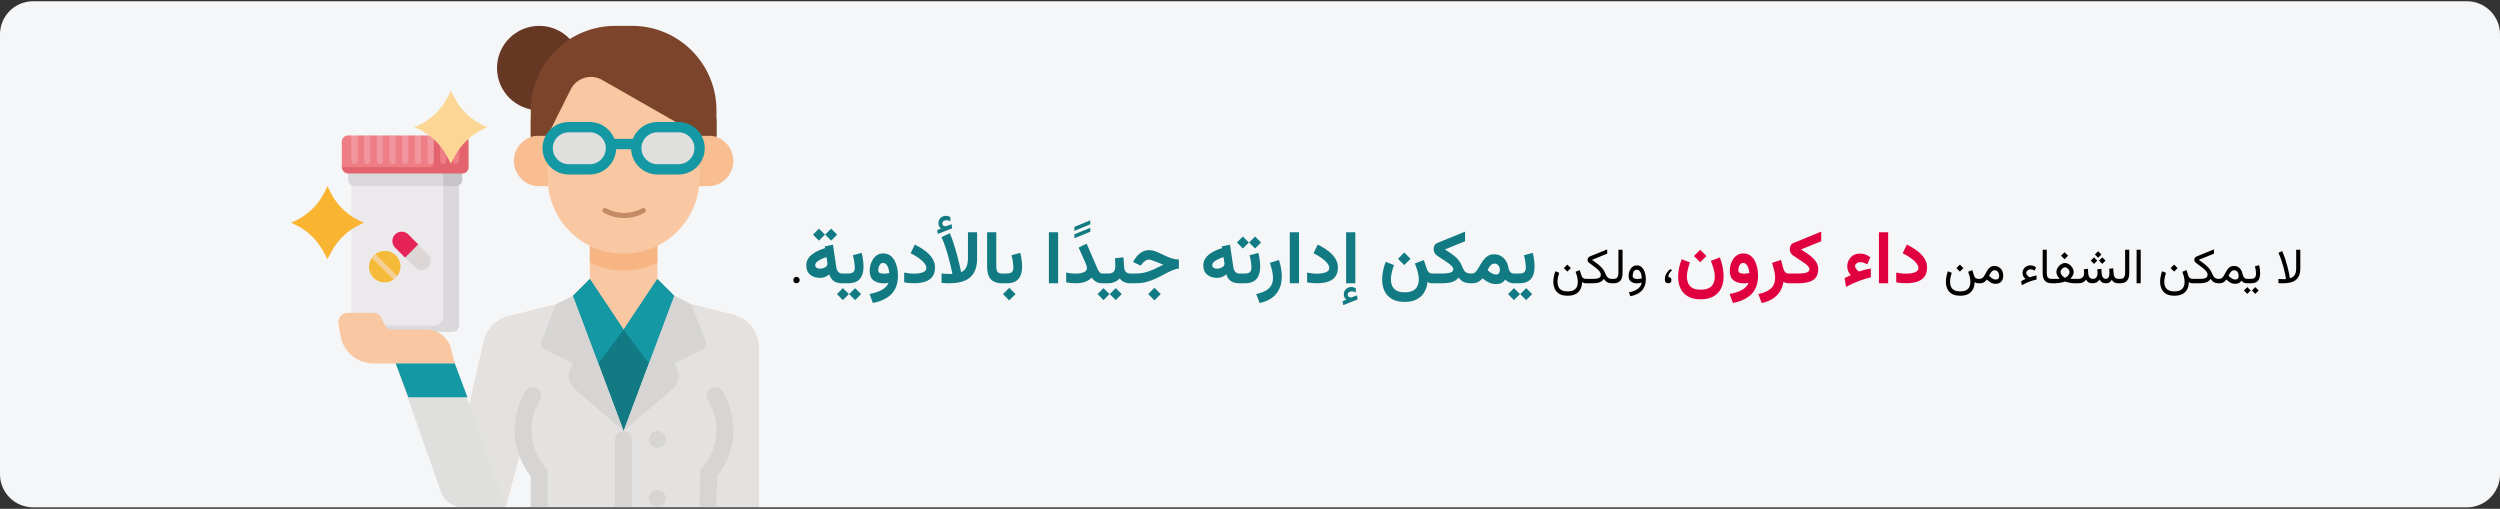 <?xml version="1.0" encoding="UTF-8"?>
<svg xmlns="http://www.w3.org/2000/svg" width="909" height="185" viewBox="0 0 909 185" fill="none">
  <rect x="0" y="0" width="909" height="185" fill="#333333" stroke="none"/>
  <g clip-path="url(#clip0_27_5)">
    <path d="M897.026 0.464H11.973C5.388 0.464 -0.001 5.864 -0.001 12.464V172.464C-0.001 179.064 5.388 184.464 11.973 184.464H897.026C903.612 184.464 909 179.064 909 172.464V12.464C909 5.864 903.612 0.464 897.026 0.464V0.464Z" fill="#F5F6F7"></path>
    <path d="M163.943 63.073V117.126C163.943 118.399 162.912 119.431 161.639 119.431H130.055L127.75 118.382V63.073H163.943Z" fill="#EBE9EB"></path>
    <path d="M161.166 114.925V63.073H166.928V118.382C166.928 118.993 166.685 119.579 166.253 120.012C165.821 120.444 165.234 120.687 164.623 120.687H130.055C128.782 120.687 127.751 119.655 127.751 118.382H157.71C159.619 118.382 161.166 116.834 161.166 114.925V114.925Z" fill="#DAD8DA"></path>
    <path d="M163.471 60.769V65.378C163.471 66.65 162.439 67.682 161.166 67.682H128.903C128.291 67.682 127.705 67.439 127.273 67.007C126.841 66.575 126.598 65.989 126.598 65.378V60.769H163.471Z" fill="#DAD8DA"></path>
    <path d="M161.167 60.769H168.08V65.378C168.08 66.65 167.048 67.682 165.776 67.682H161.167V60.769Z" fill="#C8C5C8"></path>
    <path d="M126.542 62.083H157.708C158.95 62.083 159.957 61.076 159.957 59.834V51.495C159.957 50.253 158.95 49.246 157.708 49.246L156.43 50.083L155.403 49.246H153.099L151.896 50.083L150.795 49.246H148.49L147.384 50.083L146.185 49.246H143.881L142.663 50.083L141.576 49.246H139.271L138.174 50.083L136.966 49.246H134.662L133.57 50.083L132.357 49.246H130.053L128.825 50.083L127.748 49.246H126.541C125.944 49.246 125.372 49.483 124.95 49.905C124.528 50.326 124.291 50.898 124.291 51.495V60.824L126.542 62.083Z" fill="#EE7D85"></path>
    <path d="M157.71 59.617V49.246H160.014L161.014 50.316L162.319 49.246H164.623L165.851 50.316L166.928 49.246H168.136C169.378 49.246 170.385 50.253 170.385 51.495V60.824C170.385 62.066 169.378 63.073 168.136 63.073H126.599C125.326 63.073 124.294 62.041 124.294 60.769H156.558C157.194 60.768 157.71 60.253 157.71 59.616V59.617Z" fill="#E3646E"></path>
    <path d="M153.101 58.464C153.106 58.879 152.887 59.264 152.529 59.472C152.171 59.681 151.728 59.681 151.369 59.472C151.011 59.264 150.792 58.879 150.797 58.464V49.246H153.101V58.464Z" fill="#F1969E"></path>
    <path d="M162.318 58.464C162.323 58.879 162.104 59.264 161.746 59.472C161.387 59.681 160.945 59.681 160.586 59.472C160.228 59.264 160.009 58.879 160.014 58.464V49.246H162.318V58.464Z" fill="#EE7D85"></path>
    <path d="M166.928 58.464C166.928 59.1 166.412 59.617 165.775 59.617C165.139 59.617 164.623 59.1 164.623 58.464V49.246H166.928V58.464Z" fill="#EE7D85"></path>
    <path d="M148.492 58.464C148.497 58.879 148.278 59.264 147.92 59.472C147.561 59.681 147.118 59.681 146.76 59.472C146.402 59.264 146.183 58.879 146.188 58.464V49.246H148.492V58.464Z" fill="#F1969E"></path>
    <path d="M157.711 58.464C157.715 58.879 157.497 59.264 157.138 59.472C156.78 59.681 156.337 59.681 155.979 59.472C155.62 59.264 155.402 58.879 155.406 58.464V49.246H157.711V58.464Z" fill="#F1969E"></path>
    <path d="M134.666 58.464C134.67 58.879 134.452 59.264 134.093 59.472C133.735 59.681 133.292 59.681 132.934 59.472C132.576 59.264 132.357 58.879 132.361 58.464V49.246H134.666V58.464Z" fill="#F1969E"></path>
    <path d="M143.885 58.464C143.889 58.879 143.671 59.264 143.312 59.472C142.954 59.681 142.511 59.681 142.153 59.472C141.794 59.264 141.576 58.879 141.58 58.464V49.246H143.885V58.464Z" fill="#F1969E"></path>
    <path d="M130.057 49.246V58.464C130.061 58.879 129.842 59.264 129.484 59.472C129.126 59.681 128.683 59.681 128.325 59.472C127.966 59.264 127.748 58.879 127.752 58.464V49.246H130.057Z" fill="#F1969E"></path>
    <path d="M139.273 58.464C139.278 58.879 139.059 59.264 138.701 59.472C138.343 59.681 137.9 59.681 137.541 59.472C137.183 59.264 136.964 58.879 136.969 58.464V49.246H139.273V58.464Z" fill="#F1969E"></path>
    <path d="M148.476 85.269L155.607 92.401C156.883 93.656 156.978 95.68 155.827 97.05C155.213 97.763 154.329 98.189 153.388 98.224C152.447 98.259 151.534 97.901 150.869 97.235L143.74 90.106C142.422 88.808 142.37 86.699 143.623 85.338C144.251 84.674 145.121 84.292 146.035 84.279C146.949 84.266 147.829 84.623 148.476 85.269V85.269Z" fill="#DCD6D6"></path>
    <path d="M148.477 85.269L152.066 88.859L147.28 93.645L143.691 90.055C142.821 89.204 142.476 87.95 142.787 86.773C143.098 85.596 144.017 84.677 145.194 84.365C146.372 84.054 147.625 84.4 148.477 85.269V85.269Z" fill="#E52357"></path>
    <path d="M134.201 96.972C134.193 98.469 134.779 99.908 135.832 100.972C136.884 102.037 138.316 102.639 139.813 102.648C139.834 102.648 139.856 102.648 139.877 102.648C143.029 102.631 145.581 100.08 145.598 96.928C145.606 95.431 145.02 93.993 143.967 92.928C142.915 91.864 141.483 91.261 139.986 91.252H139.922C136.77 91.269 134.218 93.82 134.201 96.972V96.972Z" fill="#F4D095"></path>
    <path d="M136.559 92.387L135.299 93.647C136.367 92.154 138.086 91.263 139.922 91.252C142.067 91.242 144.033 92.448 144.996 94.365C145.959 96.282 145.754 98.579 144.466 100.294L136.559 92.387L136.559 92.387Z" fill="#F6BA3A"></path>
    <path d="M134.202 96.972C134.206 95.818 134.561 94.692 135.219 93.744L143.105 101.631C142.157 102.289 141.032 102.643 139.877 102.648C138.381 102.656 136.942 102.07 135.877 101.018C134.813 99.965 134.21 98.533 134.202 97.037L134.202 96.972Z" fill="#F6BA3A"></path>
    <path d="M167.746 184.336H183.779L192.986 150.577H196.055V184.336H275.85V126.401C275.85 120.768 272.015 115.858 266.55 114.493L251.297 110.68L245.159 107.611L239.021 101.473V83.058H214.469V101.473L208.331 107.61L202.193 110.68L184.876 115.007C180.429 116.118 176.973 119.616 175.915 124.076L163.497 179.02C163.205 180.311 163.517 181.665 164.343 182.7C165.17 183.734 166.422 184.336 167.746 184.336V184.336Z" fill="#F9C8A3"></path>
    <path d="M214.469 83.058V95.53C222.205 99.362 231.286 99.362 239.021 95.53V83.058H214.469Z" fill="#F7B584"></path>
    <path d="M175.915 124.075C176.976 119.616 180.433 116.12 184.88 115.009L202.193 110.68L208.331 107.61L214.469 101.473L226.745 119.887L239.021 101.473L245.159 107.61L251.297 110.68L266.551 114.493C272.016 115.859 275.85 120.769 275.85 126.403V184.336H196.055V150.577H192.986L183.779 184.336H167.911C166.547 184.336 165.257 183.716 164.405 182.65C163.554 181.584 163.233 180.189 163.534 178.859L175.915 124.075Z" fill="#E3E2E1"></path>
    <path d="M260.506 43.161H192.987V52.368H260.506V43.161Z" fill="#7B442B"></path>
    <path d="M196.053 40.092C187.578 40.092 180.708 33.222 180.708 24.747C180.708 16.272 187.578 9.402 196.053 9.402C204.528 9.402 211.398 16.272 211.398 24.747C211.398 33.222 204.528 40.092 196.053 40.092Z" fill="#663723"></path>
    <path d="M257.436 67.713H251.298V49.299H257.436C262.52 49.299 266.643 53.421 266.643 58.506C266.643 63.591 262.52 67.713 257.436 67.713Z" fill="#F8BE92"></path>
    <path d="M202.193 49.299H196.055C190.97 49.299 186.848 53.421 186.848 58.506C186.848 63.591 190.97 67.713 196.055 67.713H202.193V49.299Z" fill="#F8BE92"></path>
    <path d="M257.435 184.336L257.699 172.06C265.32 163.322 265.546 150.368 258.236 141.37H232.883L226.745 156.715L220.607 141.37H195.517C188.206 150.368 188.433 163.323 196.054 172.06V184.336H257.435Z" fill="#E3E2E1"></path>
    <path d="M226.746 92.266C234.072 92.266 241.097 89.355 246.277 84.175C251.457 78.996 254.367 71.97 254.367 64.644V43.161C254.367 29.601 243.375 18.609 229.815 18.609H223.677C210.117 18.609 199.125 29.601 199.125 43.161V64.644C199.125 79.899 211.491 92.266 226.746 92.266V92.266Z" fill="#F9C8A3"></path>
    <path d="M245.158 107.61L226.744 156.715L208.33 107.61L214.468 101.473L226.744 119.887L239.02 101.473L245.158 107.61Z" fill="#117A83"></path>
    <path d="M239.02 101.473L226.744 119.887L235.951 132.163L245.158 107.61L239.02 101.473Z" fill="#1398A4"></path>
    <path d="M214.47 101.473L226.746 119.887L217.539 132.163L208.332 107.61L214.47 101.473Z" fill="#1398A4"></path>
    <path d="M229.815 9.402C246.765 9.402 260.506 23.143 260.506 40.093V49.3H254.368L218.929 29.049C216.972 27.931 214.641 27.667 212.483 28.32C210.326 28.974 208.532 30.486 207.524 32.502L199.125 49.3H192.987V40.093C192.987 23.143 206.728 9.402 223.678 9.402H229.815Z" fill="#7B442B"></path>
    <path d="M251.298 110.68L245.16 107.61L226.746 156.715L244.485 141.51C246.685 139.624 247.32 136.482 246.024 133.89L245.16 132.163L255.363 127.061C256.535 126.475 257.062 125.089 256.575 123.872L251.298 110.68Z" fill="#D6D5D4"></path>
    <path d="M202.194 110.68L208.332 107.61L226.746 156.715L209.007 141.51C206.807 139.624 206.172 136.482 207.468 133.89L208.332 132.163L198.129 127.061C196.957 126.475 196.43 125.089 196.917 123.872L202.194 110.68Z" fill="#D6D5D4"></path>
    <path d="M226.745 156.715C225.931 156.715 225.151 157.038 224.575 157.614C224 158.189 223.676 158.97 223.676 159.784V184.336H229.814V159.784C229.814 158.97 229.491 158.189 228.916 157.614C228.34 157.038 227.559 156.715 226.745 156.715V156.715Z" fill="#D6D5D4"></path>
    <path d="M239.023 156.715C238.209 156.715 237.428 157.038 236.853 157.614C236.277 158.189 235.954 158.97 235.954 159.784C235.954 160.598 236.277 161.378 236.853 161.954C237.428 162.529 238.209 162.853 239.023 162.853C239.837 162.853 240.617 162.529 241.193 161.954C241.768 161.378 242.092 160.598 242.092 159.784C242.092 158.97 241.769 158.189 241.193 157.614C240.617 157.038 239.837 156.715 239.023 156.715V156.715Z" fill="#D6D5D4"></path>
    <path d="M239.023 178.198C238.209 178.198 237.428 178.521 236.853 179.097C236.277 179.672 235.954 180.453 235.954 181.267C235.954 182.962 237.328 184.336 239.023 184.336C240.718 184.336 242.092 182.962 242.092 181.267C242.092 180.453 241.769 179.672 241.193 179.097C240.617 178.521 239.837 178.198 239.023 178.198V178.198Z" fill="#D6D5D4"></path>
    <path d="M165.363 132.163L183.777 184.336H168.118C164.628 184.336 161.517 182.135 160.356 178.844L143.88 132.163H165.363Z" fill="#DFDFDD"></path>
    <path d="M126.324 113.749H135.863C137.016 113.749 138.07 114.4 138.585 115.431L140.104 118.469C140.539 119.338 141.427 119.887 142.398 119.887H155.108C159.333 119.887 163.015 122.762 164.04 126.86L165.365 132.163H135.867C129.866 132.163 124.744 127.824 123.758 121.904L123.044 117.621C122.884 116.656 123.155 115.67 123.787 114.924C124.419 114.179 125.347 113.749 126.324 113.749V113.749Z" fill="#F9C8A3"></path>
    <path d="M143.882 132.163L148.486 144.439H169.969L165.365 132.163H143.882Z" fill="#1398A4"></path>
    <path d="M260.505 184.402L260.746 173.173C267.849 164.278 268.604 151.882 262.635 142.19C262.157 141.447 261.382 140.946 260.509 140.815C259.635 140.684 258.747 140.936 258.073 141.507C256.908 142.467 256.629 144.139 257.418 145.426C262.176 153.193 261.357 163.146 255.395 170.032C254.925 170.58 254.655 171.272 254.631 171.993L254.367 184.269L260.505 184.402Z" fill="#D6D5D4"></path>
    <path d="M192.987 184.336H199.125V172.06C199.116 171.315 198.845 170.596 198.359 170.03C192.397 163.145 191.58 153.192 196.337 145.426C197.127 144.139 196.848 142.467 195.683 141.507C195.008 140.937 194.121 140.685 193.247 140.815C192.374 140.946 191.599 141.447 191.121 142.19C185.159 151.87 185.905 164.249 192.987 173.143V184.336Z" fill="#D6D5D4"></path>
    <path d="M246.695 46.23H239.022C234.785 46.23 231.35 49.665 231.35 53.903C231.35 55.938 232.158 57.889 233.597 59.328C235.036 60.767 236.987 61.575 239.022 61.575H246.695C248.73 61.575 250.681 60.767 252.12 59.328C253.559 57.889 254.367 55.938 254.367 53.903C254.367 51.868 253.559 49.916 252.12 48.477C250.681 47.039 248.73 46.23 246.695 46.23V46.23Z" fill="#DFDFDD"></path>
    <path d="M214.47 46.23H206.797C202.56 46.23 199.125 49.665 199.125 53.903C199.125 58.14 202.56 61.575 206.797 61.575H214.47C218.707 61.575 222.143 58.14 222.143 53.903C222.143 49.665 218.707 46.23 214.47 46.23V46.23Z" fill="#DFDFDD"></path>
    <path d="M214.47 63.448C219.204 63.419 223.212 59.947 223.917 55.265L224.067 54.242H229.427L229.577 55.265C230.282 59.947 234.29 63.419 239.025 63.448H246.696C251.968 63.448 256.242 59.175 256.242 53.903C256.242 48.63 251.968 44.357 246.696 44.357H239.024C235.341 44.372 231.991 46.491 230.4 49.813L230.076 50.495H223.419L223.094 49.813C221.504 46.491 218.153 44.371 214.47 44.357H206.799C201.527 44.357 197.253 48.63 197.253 53.903C197.253 59.175 201.527 63.448 206.799 63.448H214.47ZM214.47 48.104C217.673 48.104 220.269 50.7 220.269 53.903C220.269 57.105 217.673 59.702 214.47 59.702H206.798C203.595 59.702 200.999 57.105 200.999 53.903C200.999 50.7 203.595 48.104 206.798 48.104H214.47ZM246.695 48.104C249.898 48.104 252.494 50.7 252.494 53.903C252.494 57.105 249.898 59.702 246.695 59.702H239.022C235.82 59.702 233.223 57.105 233.223 53.903C233.223 50.7 235.82 48.104 239.022 48.104H246.695Z" fill="#1398A4"></path>
    <path d="M132.359 80.969L130.876 81.664C126.449 83.739 122.816 87.197 120.525 91.516L119.072 94.257L117.619 91.516C115.328 87.197 111.695 83.739 107.267 81.664L105.784 80.969C111.121 78.941 115.49 74.964 118.009 69.841L119.072 67.682L120.134 69.843C122.653 74.966 127.022 78.943 132.359 80.971V80.969Z" fill="#F9B532"></path>
    <path d="M177.23 46.23L175.747 46.925C171.32 49 167.687 52.458 165.396 56.777L163.943 59.517L162.49 56.777C160.199 52.458 156.566 49 152.138 46.925L150.655 46.23C155.992 44.202 160.361 40.225 162.88 35.102L163.943 32.943L165.004 35.103C167.524 40.226 171.893 44.203 177.23 46.231L177.23 46.23Z" fill="#FBD694"></path>
    <path d="M226.947 79.275C229.561 79.311 232.135 78.63 234.389 77.306C234.735 77.096 234.898 76.681 234.788 76.291C234.679 75.902 234.323 75.633 233.918 75.634C233.755 75.635 233.594 75.68 233.455 75.765C229.398 77.972 224.499 77.973 220.442 75.766C220.017 75.508 219.463 75.643 219.204 76.068C218.946 76.493 219.081 77.047 219.506 77.305C221.76 78.63 224.334 79.311 226.947 79.275V79.275Z" fill="#C38B66"></path>
    <path d="M288.432 101.831C288.432 102.165 288.547 102.443 288.775 102.666C289.004 102.889 289.279 103 289.601 103C289.923 103 290.199 102.886 290.427 102.657C290.656 102.429 290.77 102.153 290.77 101.831C290.77 101.509 290.656 101.233 290.427 101.005C290.199 100.771 289.923 100.653 289.601 100.653C289.279 100.653 289.004 100.771 288.775 101.005C288.547 101.233 288.432 101.509 288.432 101.831ZM569.884 96.206L568.61 97.481L569.884 98.755L571.159 97.481L569.884 96.206ZM569.981 105.944C569.049 105.944 568.317 105.789 567.784 105.479C567.251 105.168 566.87 104.752 566.641 104.23C566.419 103.709 566.307 103.132 566.307 102.499C566.307 101.966 566.366 101.415 566.483 100.847C566.6 100.278 566.744 99.725 566.914 99.186L565.516 98.623C565.294 99.244 565.118 99.883 564.989 100.539C564.86 101.189 564.796 101.825 564.796 102.446C564.796 103.366 564.963 104.21 565.297 104.978C565.636 105.751 566.184 106.369 566.94 106.832C567.702 107.295 568.715 107.526 569.981 107.526C571.2 107.526 572.193 107.312 572.961 106.885C573.734 106.457 574.305 105.862 574.674 105.101C575.044 104.345 575.231 103.478 575.237 102.499C575.424 102.681 575.624 102.81 575.835 102.886C576.051 102.962 576.365 103 576.775 103H577.074V101.4H576.74C576.259 101.4 575.884 101.304 575.615 101.11C575.351 100.917 575.161 100.633 575.044 100.258L574.393 98.201L572.89 98.808C573.054 99.241 573.23 99.798 573.418 100.478C573.605 101.157 573.699 101.846 573.699 102.543C573.699 103.135 573.59 103.688 573.374 104.204C573.163 104.726 572.788 105.145 572.249 105.461C571.715 105.783 570.96 105.944 569.981 105.944ZM578.849 94.475L584.378 92.233V90.678L578.058 93.244C577.789 93.356 577.581 93.534 577.434 93.78C577.294 94.026 577.223 94.272 577.223 94.519C577.223 94.718 577.276 94.905 577.381 95.081C577.487 95.251 577.633 95.412 577.821 95.564C578.167 95.84 578.533 96.118 578.92 96.399C579.312 96.675 579.693 96.953 580.062 97.234C580.431 97.516 580.765 97.803 581.064 98.096C581.369 98.383 581.609 98.676 581.785 98.975C581.966 99.273 582.057 99.578 582.057 99.889C582.057 100.287 581.949 100.598 581.732 100.82C581.521 101.037 581.181 101.189 580.713 101.277C580.25 101.359 579.637 101.4 578.876 101.4H576.757V103H578.884C579.746 103 580.446 102.941 580.985 102.824C581.53 102.701 581.969 102.522 582.303 102.288C582.643 102.054 582.93 101.764 583.165 101.418C583.522 101.969 583.926 102.37 584.378 102.622C584.835 102.874 585.388 103 586.039 103H586.285V101.4H586.039C585.623 101.4 585.271 101.324 584.984 101.172C584.697 101.02 584.445 100.785 584.228 100.469C584.017 100.146 583.806 99.733 583.595 99.23C583.42 98.808 583.206 98.418 582.954 98.061C582.708 97.697 582.429 97.36 582.119 97.05C581.814 96.733 581.483 96.435 581.126 96.153C580.774 95.866 580.405 95.585 580.018 95.31C579.637 95.034 579.248 94.756 578.849 94.475ZM585.951 101.4V103H586.663C587.799 103 588.631 102.689 589.159 102.068C589.692 101.441 589.959 100.519 589.959 99.3V90.81H588.456V99.309C588.456 99.906 588.333 100.404 588.087 100.803C587.846 101.201 587.375 101.4 586.672 101.4H585.951ZM598.422 101.497C598.422 100.876 598.358 100.27 598.229 99.678C598.106 99.08 597.91 98.541 597.64 98.061C597.377 97.58 597.037 97.199 596.621 96.918C596.211 96.631 595.715 96.487 595.135 96.487C594.643 96.487 594.21 96.599 593.835 96.821C593.465 97.044 593.158 97.343 592.912 97.718C592.666 98.087 592.478 98.497 592.349 98.948C592.226 99.399 592.165 99.851 592.165 100.302C592.165 101.216 592.434 101.898 592.973 102.35C593.518 102.801 594.318 103.026 595.373 103.026C595.595 103.026 595.853 103 596.146 102.947C596.439 102.895 596.697 102.833 596.92 102.763C596.826 103.366 596.583 103.902 596.19 104.371C595.797 104.846 595.27 105.244 594.608 105.566C593.952 105.889 593.172 106.138 592.27 106.313L592.789 107.711C594.037 107.471 595.077 107.078 595.909 106.533C596.747 105.994 597.374 105.303 597.79 104.459C598.212 103.621 598.422 102.634 598.422 101.497ZM595.417 101.436C594.819 101.436 594.374 101.345 594.081 101.163C593.788 100.981 593.641 100.677 593.641 100.249C593.641 99.985 593.682 99.684 593.764 99.344C593.852 99.004 594.002 98.708 594.213 98.456C594.429 98.198 594.731 98.069 595.118 98.069C595.399 98.069 595.645 98.14 595.856 98.28C596.073 98.421 596.257 98.629 596.41 98.904C596.562 99.174 596.682 99.502 596.77 99.889C596.864 100.275 596.925 100.715 596.955 101.207C596.703 101.283 596.445 101.342 596.181 101.383C595.918 101.418 595.663 101.436 595.417 101.436ZM607.941 98.28L607.361 97.823C606.963 98.134 606.608 98.48 606.297 98.86C605.993 99.241 605.755 99.657 605.586 100.108C605.416 100.554 605.331 101.043 605.331 101.576C605.331 102.01 605.43 102.355 605.63 102.613C605.835 102.871 606.169 103 606.631 103C606.995 103 607.267 102.897 607.449 102.692C607.63 102.481 607.721 102.197 607.721 101.84C607.721 101.477 607.639 101.204 607.475 101.022C607.317 100.841 607.03 100.75 606.614 100.75C606.614 100.217 606.731 99.766 606.965 99.397C607.206 99.027 607.531 98.655 607.941 98.28ZM712.619 96.206L711.344 97.481L712.619 98.755L713.893 97.481L712.619 96.206ZM712.715 105.944C711.784 105.944 711.051 105.789 710.518 105.479C709.985 105.168 709.604 104.752 709.376 104.23C709.153 103.709 709.042 103.132 709.042 102.499C709.042 101.966 709.1 101.415 709.217 100.847C709.335 100.278 709.478 99.725 709.648 99.186L708.251 98.623C708.028 99.244 707.852 99.883 707.723 100.539C707.594 101.189 707.53 101.825 707.53 102.446C707.53 103.366 707.697 104.21 708.031 104.978C708.371 105.751 708.919 106.369 709.674 106.832C710.436 107.295 711.45 107.526 712.715 107.526C713.934 107.526 714.927 107.312 715.695 106.885C716.468 106.457 717.04 105.862 717.409 105.101C717.778 104.345 717.965 103.478 717.971 102.499C718.159 102.681 718.358 102.81 718.569 102.886C718.786 102.962 719.099 103 719.509 103H719.808V101.4H719.474C718.994 101.4 718.619 101.304 718.349 101.11C718.086 100.917 717.895 100.633 717.778 100.258L717.128 98.201L715.625 98.808C715.789 99.241 715.964 99.798 716.152 100.478C716.339 101.157 716.433 101.846 716.433 102.543C716.433 103.135 716.325 103.688 716.108 104.204C715.897 104.726 715.522 105.145 714.983 105.461C714.45 105.783 713.694 105.944 712.715 105.944ZM725.187 98.254C725.72 98.254 726.136 98.45 726.435 98.843C726.74 99.23 726.892 99.728 726.892 100.337C726.892 100.765 726.784 101.09 726.567 101.312C726.356 101.535 726.031 101.646 725.591 101.646C725.422 101.646 725.225 101.608 725.003 101.532C724.786 101.456 724.554 101.339 724.308 101.181C724.132 101.069 723.954 100.94 723.772 100.794C723.59 100.642 723.406 100.469 723.218 100.275C723.371 99.941 723.544 99.619 723.737 99.309C723.93 98.998 724.147 98.746 724.387 98.553C724.628 98.353 724.894 98.254 725.187 98.254ZM725.609 103.202C726.195 103.202 726.693 103.085 727.103 102.851C727.519 102.61 727.836 102.268 728.052 101.822C728.269 101.371 728.378 100.829 728.378 100.196C728.378 99.546 728.243 98.957 727.973 98.43C727.71 97.902 727.335 97.483 726.848 97.173C726.368 96.856 725.802 96.698 725.152 96.698C724.613 96.698 724.159 96.812 723.79 97.041C723.426 97.264 723.116 97.554 722.858 97.911C722.6 98.269 722.366 98.649 722.155 99.054C721.95 99.452 721.742 99.83 721.531 100.188C721.32 100.545 721.08 100.838 720.81 101.066C720.541 101.289 720.21 101.4 719.817 101.4H719.492V103H719.861C720.289 103 720.646 102.95 720.933 102.851C721.22 102.745 721.481 102.593 721.715 102.394C721.95 102.194 722.193 101.951 722.445 101.664C722.802 102.004 723.148 102.288 723.482 102.517C723.816 102.745 724.156 102.915 724.502 103.026C724.847 103.144 725.216 103.202 725.609 103.202ZM736.736 99.238C736.736 98.904 736.882 98.606 737.175 98.342C737.474 98.072 737.832 97.938 738.248 97.938C738.488 97.938 738.731 97.97 738.977 98.034C739.229 98.099 739.516 98.21 739.839 98.368L740.287 97.19C739.935 96.933 739.589 96.751 739.25 96.645C738.91 96.54 738.538 96.487 738.133 96.487C737.63 96.487 737.167 96.613 736.745 96.865C736.329 97.117 735.998 97.454 735.752 97.876C735.505 98.292 735.382 98.749 735.382 99.247C735.382 99.628 735.462 99.994 735.62 100.346C735.778 100.691 736.071 101.055 736.499 101.436C736.118 101.605 735.831 101.74 735.637 101.84C735.444 101.939 735.198 102.068 734.899 102.227L735.128 103.694C736.253 103.085 737.246 102.628 738.107 102.323C738.974 102.019 739.771 101.787 740.498 101.629V100.144C740.228 100.19 739.976 100.243 739.742 100.302C739.513 100.354 739.264 100.422 738.995 100.504C738.725 100.586 738.394 100.691 738.002 100.82C737.562 100.58 737.24 100.316 737.035 100.029C736.836 99.736 736.736 99.473 736.736 99.238ZM742.713 90.81V99.291C742.713 100.574 742.988 101.515 743.539 102.112C744.089 102.704 744.924 103 746.044 103H746.255V101.4H746.044C745.428 101.4 744.968 101.257 744.664 100.97C744.365 100.683 744.215 100.126 744.215 99.3V90.81H742.713ZM750.675 91.706L749.401 92.981L750.675 94.255L751.95 92.981L750.675 91.706ZM750.825 97.182C751.059 97.182 751.305 97.269 751.563 97.445C751.821 97.621 752.041 97.841 752.222 98.105C752.404 98.362 752.495 98.614 752.495 98.86C752.495 99.136 752.419 99.417 752.266 99.704C752.114 99.991 751.912 100.252 751.66 100.486C751.414 100.715 751.141 100.894 750.842 101.022C750.59 100.894 750.339 100.712 750.087 100.478C749.84 100.243 749.632 99.985 749.463 99.704C749.298 99.423 749.216 99.147 749.216 98.878C749.216 98.614 749.304 98.353 749.48 98.096C749.656 97.832 749.867 97.615 750.113 97.445C750.365 97.269 750.602 97.182 750.825 97.182ZM753.989 98.86C753.989 98.491 753.901 98.119 753.725 97.744C753.555 97.363 753.321 97.015 753.022 96.698C752.723 96.376 752.383 96.118 752.003 95.925C751.628 95.726 751.235 95.626 750.825 95.626C750.432 95.626 750.048 95.726 749.673 95.925C749.304 96.118 748.97 96.376 748.672 96.698C748.379 97.015 748.144 97.36 747.968 97.735C747.798 98.11 747.714 98.48 747.714 98.843C747.714 99.147 747.76 99.44 747.854 99.722C747.954 100.003 748.091 100.278 748.267 100.548C748.443 100.812 748.648 101.081 748.882 101.356C748.63 101.368 748.402 101.38 748.197 101.392C747.998 101.397 747.813 101.4 747.643 101.4C747.473 101.4 747.306 101.4 747.142 101.4H745.929V103H747.142C747.382 103 747.705 102.982 748.109 102.947C748.513 102.906 748.953 102.842 749.427 102.754C749.902 102.66 750.365 102.531 750.816 102.367C751.267 102.525 751.724 102.651 752.187 102.745C752.656 102.839 753.084 102.906 753.47 102.947C753.863 102.982 754.171 103 754.393 103H755.211V101.4H754.367C754.232 101.4 754.086 101.4 753.927 101.4C753.769 101.4 753.596 101.397 753.409 101.392C753.221 101.386 753.016 101.377 752.794 101.365C753.034 101.09 753.242 100.82 753.418 100.557C753.599 100.287 753.74 100.015 753.839 99.739C753.939 99.464 753.989 99.171 753.989 98.86ZM762.883 91.355L761.697 92.541L762.883 93.728L764.07 92.541L762.883 91.355ZM764.386 93.578L763.2 94.765L764.386 95.951L765.573 94.765L764.386 93.578ZM761.38 93.578L760.194 94.765L761.38 95.951L762.567 94.765L761.38 93.578ZM765.696 103C766.27 103 766.715 102.883 767.032 102.648C767.354 102.414 767.638 102.08 767.884 101.646C768.037 102.098 768.318 102.438 768.728 102.666C769.138 102.889 769.651 103 770.266 103H770.495V101.4H770.249C769.891 101.4 769.587 101.321 769.335 101.163C769.089 101.005 768.895 100.785 768.755 100.504C768.614 100.223 768.532 99.894 768.508 99.519L768.368 97.542L766.9 97.718C766.929 98.093 766.95 98.394 766.962 98.623C766.979 98.852 766.988 99.071 766.988 99.282C766.988 99.704 766.938 100.076 766.839 100.398C766.745 100.715 766.601 100.961 766.408 101.137C766.22 101.312 765.98 101.4 765.687 101.4C765.353 101.4 765.078 101.31 764.861 101.128C764.65 100.946 764.489 100.712 764.378 100.425C764.272 100.138 764.208 99.836 764.184 99.519L764.044 97.727L762.576 97.911C762.599 98.157 762.617 98.362 762.629 98.526C762.64 98.685 762.649 98.822 762.655 98.939C762.661 99.051 762.664 99.159 762.664 99.265C762.664 99.892 762.529 100.404 762.259 100.803C761.996 101.201 761.553 101.4 760.932 101.4C760.587 101.4 760.297 101.312 760.062 101.137C759.828 100.961 759.646 100.729 759.517 100.442C759.394 100.155 759.321 99.848 759.297 99.519L759.157 97.727L757.689 97.911C757.713 98.157 757.73 98.362 757.742 98.526C757.754 98.69 757.762 98.828 757.768 98.939C757.774 99.051 757.777 99.159 757.777 99.265C757.777 100.003 757.589 100.545 757.214 100.891C756.839 101.23 756.277 101.4 755.527 101.4H754.894V103H755.509C756.3 103 756.924 102.886 757.381 102.657C757.839 102.423 758.205 102.089 758.48 101.655C758.697 102.089 758.987 102.423 759.35 102.657C759.719 102.886 760.241 103 760.915 103C761.383 103 761.84 102.895 762.286 102.684C762.731 102.473 763.118 102.13 763.446 101.655C763.663 102.083 763.95 102.414 764.307 102.648C764.671 102.883 765.133 103 765.696 103ZM770.187 101.4V103H770.899C772.036 103 772.868 102.689 773.395 102.068C773.928 101.441 774.195 100.519 774.195 99.3V90.81H772.692V99.309C772.692 99.906 772.569 100.404 772.323 100.803C772.083 101.201 771.611 101.4 770.908 101.4H770.187ZM778.37 90.81H776.867V102.991H778.37V90.81ZM790.507 96.206L789.233 97.481L790.507 98.755L791.782 97.481L790.507 96.206ZM790.604 105.944C789.672 105.944 788.94 105.789 788.407 105.479C787.874 105.168 787.493 104.752 787.264 104.23C787.042 103.709 786.93 103.132 786.93 102.499C786.93 101.966 786.989 101.415 787.106 100.847C787.223 100.278 787.367 99.725 787.537 99.186L786.139 98.623C785.917 99.244 785.741 99.883 785.612 100.539C785.483 101.189 785.419 101.825 785.419 102.446C785.419 103.366 785.586 104.21 785.92 104.978C786.259 105.751 786.807 106.369 787.563 106.832C788.325 107.295 789.339 107.526 790.604 107.526C791.823 107.526 792.816 107.312 793.584 106.885C794.357 106.457 794.928 105.862 795.297 105.101C795.667 104.345 795.854 103.478 795.86 102.499C796.047 102.681 796.247 102.81 796.458 102.886C796.674 102.962 796.988 103 797.398 103H797.697V101.4H797.363C796.882 101.4 796.507 101.304 796.238 101.11C795.974 100.917 795.784 100.633 795.667 100.258L795.016 98.201L793.513 98.808C793.677 99.241 793.853 99.798 794.041 100.478C794.228 101.157 794.322 101.846 794.322 102.543C794.322 103.135 794.214 103.688 793.997 104.204C793.786 104.726 793.411 105.145 792.872 105.461C792.339 105.783 791.583 105.944 790.604 105.944ZM799.472 94.475L805.001 92.233V90.678L798.681 93.244C798.412 93.356 798.204 93.534 798.057 93.78C797.917 94.026 797.846 94.272 797.846 94.519C797.846 94.718 797.899 94.905 798.005 95.081C798.11 95.251 798.256 95.412 798.444 95.564C798.79 95.84 799.156 96.118 799.543 96.399C799.935 96.675 800.316 96.953 800.685 97.234C801.054 97.516 801.388 97.803 801.687 98.096C801.992 98.383 802.232 98.676 802.408 98.975C802.589 99.273 802.68 99.578 802.68 99.889C802.68 100.287 802.572 100.598 802.355 100.82C802.144 101.037 801.804 101.189 801.336 101.277C800.873 101.359 800.26 101.4 799.499 101.4H797.38V103H799.507C800.369 103 801.069 102.941 801.608 102.824C802.153 102.701 802.592 102.522 802.926 102.288C803.266 102.054 803.553 101.764 803.788 101.418C804.145 101.969 804.549 102.37 805.001 102.622C805.458 102.874 806.011 103 806.662 103H806.908V101.4H806.662C806.246 101.4 805.894 101.324 805.607 101.172C805.32 101.02 805.068 100.785 804.851 100.469C804.64 100.146 804.429 99.733 804.218 99.23C804.043 98.808 803.829 98.418 803.577 98.061C803.331 97.697 803.052 97.36 802.742 97.05C802.437 96.733 802.106 96.435 801.749 96.153C801.397 95.866 801.028 95.585 800.641 95.31C800.26 95.034 799.871 94.756 799.472 94.475ZM806.943 103C807.371 103 807.728 102.95 808.015 102.851C808.302 102.745 808.563 102.593 808.797 102.394C809.032 102.194 809.275 101.951 809.527 101.664C809.884 102.004 810.23 102.288 810.564 102.517C810.898 102.745 811.238 102.915 811.584 103.026C811.929 103.144 812.298 103.202 812.691 103.202C813.271 103.202 813.743 103.097 814.106 102.886C814.469 102.669 814.774 102.382 815.02 102.024C815.243 102.364 815.533 102.613 815.89 102.771C816.248 102.924 816.614 103 816.989 103H817.226V101.4H816.998C816.746 101.4 816.514 101.333 816.303 101.198C816.092 101.063 815.911 100.864 815.758 100.601C815.606 100.331 815.489 100.006 815.407 99.625C815.29 99.068 815.099 98.57 814.836 98.131C814.572 97.691 814.226 97.343 813.798 97.085C813.371 96.827 812.849 96.698 812.234 96.698C811.695 96.698 811.241 96.812 810.872 97.041C810.508 97.264 810.198 97.554 809.94 97.911C809.682 98.269 809.448 98.649 809.237 99.054C809.032 99.452 808.824 99.83 808.613 100.188C808.402 100.545 808.162 100.838 807.892 101.066C807.623 101.289 807.292 101.4 806.899 101.4H806.574V103H806.943ZM812.269 98.254C812.802 98.254 813.218 98.45 813.517 98.843C813.822 99.23 813.974 99.728 813.974 100.337C813.974 100.765 813.866 101.09 813.649 101.312C813.438 101.535 813.113 101.646 812.673 101.646C812.509 101.646 812.322 101.611 812.111 101.541C811.906 101.471 811.683 101.362 811.443 101.216C811.261 101.104 811.074 100.97 810.88 100.812C810.687 100.653 810.494 100.475 810.3 100.275C810.453 99.941 810.626 99.619 810.819 99.309C811.012 98.998 811.229 98.746 811.469 98.553C811.71 98.353 811.976 98.254 812.269 98.254ZM816.857 101.4V103H817.56V101.4H816.857ZM820.03 104.397L818.808 105.619L820.03 106.858L821.26 105.619L820.03 104.397ZM817.112 104.397L815.89 105.619L817.112 106.858L818.342 105.619L817.112 104.397ZM818.334 103C819.259 103 819.971 102.842 820.469 102.525C820.967 102.209 821.31 101.778 821.498 101.233C821.691 100.683 821.788 100.056 821.788 99.353C821.788 98.925 821.758 98.444 821.7 97.911C821.641 97.378 821.542 96.88 821.401 96.417L819.898 96.821C820.033 97.302 820.132 97.785 820.197 98.272C820.261 98.758 820.294 99.165 820.294 99.493C820.294 100.079 820.159 100.545 819.889 100.891C819.626 101.23 819.101 101.4 818.316 101.4H817.367V103H818.334ZM829.944 103C830.694 103 831.397 102.953 832.053 102.859C832.71 102.76 833.304 102.593 833.838 102.358C834.371 102.118 834.828 101.793 835.209 101.383C835.589 100.967 835.882 100.445 836.088 99.818C836.293 99.186 836.395 98.427 836.395 97.542V90.81H834.892V97.516C834.892 98.348 834.793 99.01 834.593 99.502C834.394 99.988 834.122 100.36 833.776 100.618C833.436 100.87 833.047 101.058 832.607 101.181C832.607 101.181 832.578 101.002 832.519 100.645C832.461 100.281 832.364 99.78 832.229 99.142C832.1 98.503 831.927 97.765 831.711 96.927C831.494 96.089 831.227 95.189 830.911 94.228C830.6 93.268 830.234 92.289 829.812 91.293L828.45 91.926C828.878 92.893 829.247 93.839 829.557 94.765C829.868 95.69 830.129 96.558 830.339 97.366C830.55 98.169 830.717 98.878 830.84 99.493C830.964 100.108 831.051 100.589 831.104 100.935C831.163 101.28 831.192 101.453 831.192 101.453C831.075 101.471 830.925 101.482 830.744 101.488C830.568 101.494 830.36 101.497 830.12 101.497C829.868 101.497 829.616 101.491 829.364 101.479C829.112 101.462 828.804 101.441 828.441 101.418V102.93C828.699 102.953 828.954 102.971 829.206 102.982C829.458 102.994 829.704 103 829.944 103Z" fill="black"></path>
    <path d="M302.209 83.145L300.034 85.308L302.209 87.496L304.384 85.308L302.209 83.145ZM297.753 83.145L295.604 85.308L297.753 87.496L299.955 85.308L297.753 83.145ZM306.217 103H306.652V99.454H306.27C305.61 99.454 305.105 99.243 304.754 98.821C304.402 98.39 304.187 97.907 304.108 97.371L302.868 88.973L299.889 89.579L299.981 90.212C299.067 90.493 298.197 90.827 297.371 91.214C296.553 91.592 295.828 92.036 295.195 92.545C294.571 93.055 294.075 93.635 293.706 94.286C293.345 94.936 293.165 95.67 293.165 96.487C293.165 97.973 293.64 99.102 294.589 99.876C295.538 100.649 296.725 101.036 298.149 101.036C298.79 101.036 299.379 100.935 299.915 100.732C300.451 100.521 300.987 100.201 301.524 99.77C301.743 100.482 302.06 101.08 302.473 101.563C302.886 102.038 303.404 102.398 304.028 102.644C304.652 102.881 305.382 103 306.217 103ZM300.851 95.868C300.851 96.272 300.711 96.61 300.429 96.883C300.157 97.155 299.81 97.357 299.388 97.489C298.966 97.621 298.54 97.687 298.109 97.687C297.599 97.687 297.186 97.573 296.87 97.344C296.562 97.107 296.408 96.782 296.408 96.369C296.408 96.079 296.518 95.797 296.738 95.525C296.958 95.252 297.256 94.998 297.634 94.76C298.021 94.514 298.461 94.286 298.953 94.075C299.445 93.855 299.959 93.653 300.495 93.468L300.746 94.998C300.781 95.156 300.807 95.31 300.825 95.459C300.842 95.608 300.851 95.745 300.851 95.868ZM306.125 99.454V103H307.179V99.454H306.125ZM310.923 104.767L308.748 106.929L310.923 109.117L313.099 106.929L310.923 104.767ZM306.467 104.767L304.318 106.929L306.467 109.117L308.669 106.929L306.467 104.767ZM308.339 103C309.755 103 310.871 102.745 311.688 102.235C312.505 101.717 313.09 101 313.442 100.086C313.793 99.164 313.969 98.087 313.969 96.856C313.969 96.101 313.912 95.31 313.797 94.483C313.692 93.648 313.529 92.8 313.31 91.939L310.119 92.796C310.365 93.745 310.537 94.606 310.633 95.38C310.739 96.153 310.792 96.782 310.792 97.265C310.792 98.1 310.589 98.676 310.185 98.992C309.79 99.3 309.166 99.454 308.313 99.454H306.876V103H308.339ZM326.506 100.205C326.506 99.212 326.401 98.241 326.19 97.291C325.988 96.334 325.672 95.468 325.241 94.694C324.81 93.912 324.252 93.293 323.567 92.835C322.89 92.378 322.072 92.15 321.114 92.15C320.306 92.15 319.594 92.343 318.979 92.73C318.363 93.108 317.854 93.609 317.449 94.233C317.045 94.848 316.737 95.525 316.526 96.263C316.316 96.993 316.21 97.709 316.21 98.412C316.21 100.038 316.676 101.216 317.608 101.945C318.548 102.666 319.84 103.026 321.484 103.026C321.703 103.026 321.949 103.009 322.222 102.974C322.503 102.93 322.767 102.881 323.013 102.829C322.811 103.488 322.402 104.081 321.787 104.608C321.18 105.145 320.398 105.602 319.44 105.979C318.491 106.366 317.401 106.678 316.171 106.916L317.37 110.159C319.26 109.798 320.886 109.214 322.248 108.405C323.619 107.605 324.67 106.533 325.399 105.188C326.137 103.853 326.506 102.191 326.506 100.205ZM321.457 99.506C320.824 99.506 320.31 99.427 319.915 99.269C319.528 99.111 319.335 98.781 319.335 98.28C319.335 97.973 319.383 97.612 319.48 97.199C319.585 96.777 319.765 96.408 320.02 96.092C320.284 95.767 320.64 95.604 321.088 95.604C321.475 95.604 321.8 95.718 322.064 95.947C322.327 96.166 322.547 96.461 322.723 96.83C322.899 97.19 323.039 97.586 323.145 98.017C323.25 98.447 323.32 98.865 323.356 99.269C323.118 99.331 322.833 99.388 322.499 99.44C322.173 99.484 321.826 99.506 321.457 99.506ZM332.202 99.506C331.736 99.506 331.187 99.471 330.554 99.401C329.93 99.322 329.332 99.225 328.761 99.111V102.644C329.323 102.767 329.899 102.855 330.488 102.908C331.086 102.952 331.723 102.974 332.4 102.974C333.964 102.974 335.309 102.78 336.434 102.394C337.568 102.007 338.438 101.396 339.044 100.561C339.659 99.726 339.967 98.636 339.967 97.291C339.967 96.334 339.769 95.45 339.374 94.642C338.978 93.824 338.438 93.073 337.752 92.387C337.067 91.702 336.284 91.073 335.405 90.502C334.526 89.931 333.599 89.403 332.624 88.92L331.108 92.084C332.189 92.611 333.16 93.187 334.021 93.811C334.882 94.426 335.564 95.041 336.065 95.657C336.566 96.272 336.816 96.856 336.816 97.41C336.816 97.955 336.601 98.381 336.17 98.689C335.739 98.988 335.172 99.199 334.469 99.322C333.766 99.445 333.01 99.506 332.202 99.506ZM342.155 83.106L340.771 83.633L340.995 85.07L346.203 83.014L345.992 81.524L344.12 82.21C344.102 82.218 344.085 82.227 344.067 82.236C344.049 82.236 344.032 82.236 344.014 82.236C343.548 82.297 343.201 82.223 342.973 82.012C342.744 81.801 342.626 81.572 342.617 81.326C342.617 80.913 342.766 80.601 343.065 80.39C343.373 80.179 343.702 80.074 344.054 80.074C344.309 80.074 344.555 80.105 344.792 80.166C345.038 80.219 345.297 80.315 345.57 80.456L345.557 78.94C345.293 78.79 345.034 78.676 344.779 78.597C344.533 78.518 344.23 78.478 343.869 78.478C343.175 78.478 342.555 78.729 342.01 79.23C341.474 79.731 341.206 80.373 341.206 81.155C341.206 81.629 341.29 82.012 341.457 82.302C341.624 82.592 341.857 82.86 342.155 83.106ZM345.056 103C346.067 103 347.064 102.93 348.048 102.789C349.042 102.648 349.973 102.394 350.843 102.024C351.714 101.646 352.478 101.124 353.137 100.456C353.805 99.779 354.328 98.913 354.706 97.858C355.084 96.804 355.273 95.52 355.273 94.009V84.451H351.951V93.877C351.951 94.844 351.854 95.665 351.661 96.342C351.476 97.01 351.199 97.56 350.83 97.99C350.47 98.412 350.013 98.733 349.459 98.953C349.459 98.953 349.398 98.658 349.275 98.069C349.16 97.481 348.984 96.689 348.747 95.696C348.519 94.703 348.237 93.591 347.903 92.361C347.569 91.13 347.187 89.86 346.756 88.551C346.335 87.241 345.869 85.989 345.359 84.793L342.34 86.204C342.85 87.347 343.311 88.538 343.724 89.777C344.137 91.007 344.502 92.207 344.818 93.376C345.144 94.536 345.412 95.586 345.623 96.527C345.842 97.459 346.009 98.201 346.124 98.755C346.238 99.309 346.295 99.585 346.295 99.585C346.163 99.594 346.018 99.599 345.86 99.599C345.702 99.599 345.522 99.599 345.319 99.599C344.924 99.599 344.467 99.585 343.948 99.559C343.43 99.533 342.898 99.498 342.353 99.454V102.855C342.819 102.89 343.272 102.925 343.711 102.96C344.159 102.987 344.608 103 345.056 103ZM358.912 84.451V96.988C358.912 99.01 359.356 100.517 360.243 101.51C361.14 102.503 362.542 103 364.449 103H364.765V99.454H364.449C363.579 99.454 362.994 99.251 362.695 98.847C362.397 98.434 362.247 97.731 362.247 96.738V84.451H358.912ZM364.251 99.454V103H364.884V99.454H364.251ZM366.967 104.648L364.686 106.929L366.967 109.209L369.248 106.929L366.967 104.648ZM366.005 103C367.42 103 368.536 102.745 369.353 102.235C370.171 101.717 370.755 101 371.107 100.086C371.458 99.164 371.634 98.087 371.634 96.856C371.634 96.101 371.577 95.31 371.463 94.483C371.357 93.648 371.194 92.8 370.975 91.939L367.784 92.796C368.03 93.745 368.202 94.606 368.298 95.38C368.404 96.153 368.457 96.782 368.457 97.265C368.457 98.1 368.255 98.676 367.85 98.992C367.455 99.3 366.831 99.454 365.978 99.454H364.541V103H366.005ZM384.725 84.451H381.377V102.987H384.725V84.451ZM390.645 86.632L396.432 84.272V82.822L390.645 85.195V86.632ZM390.645 83.929L396.432 81.569V80.119L390.645 82.492V83.929ZM395.206 97.476C395.206 97.977 395.004 98.377 394.6 98.676C394.204 98.966 393.686 99.177 393.044 99.309C392.402 99.432 391.717 99.493 390.987 99.493C390.478 99.493 389.933 99.458 389.353 99.388C388.773 99.317 388.21 99.221 387.665 99.098V102.631C388.21 102.763 388.746 102.855 389.274 102.908C389.81 102.96 390.447 102.987 391.185 102.987C392.073 102.987 392.868 102.912 393.571 102.763C394.275 102.604 394.903 102.372 395.457 102.064C396.019 101.756 396.516 101.383 396.946 100.943C397.254 101.356 397.584 101.717 397.935 102.024C398.296 102.332 398.709 102.574 399.174 102.75C399.649 102.917 400.22 103 400.888 103H401.429V99.454H400.888C400.475 99.454 400.132 99.313 399.86 99.032C399.588 98.751 399.337 98.355 399.109 97.845C398.88 97.335 398.621 96.742 398.331 96.065L395.114 88.603L392.187 90.014L394.732 95.696C394.846 95.942 394.951 96.246 395.048 96.606C395.153 96.966 395.206 97.256 395.206 97.476ZM400.888 99.454V103H401.943V99.454H400.888ZM405.687 104.767L403.512 106.929L405.687 109.117L407.862 106.929L405.687 104.767ZM401.231 104.767L399.082 106.929L401.231 109.117L403.433 106.929L401.231 104.767ZM405.397 93.916C405.441 94.365 405.472 94.826 405.489 95.301C405.516 95.767 405.529 96.246 405.529 96.738C405.529 97.652 405.336 98.333 404.949 98.781C404.562 99.23 403.872 99.454 402.879 99.454H401.627V103H402.879C403.714 103 404.501 102.846 405.239 102.539C405.986 102.231 406.619 101.796 407.137 101.233C407.401 101.585 407.713 101.893 408.073 102.156C408.434 102.42 408.851 102.626 409.326 102.776C409.8 102.925 410.337 103 410.934 103H411.224V99.454H410.961C410.468 99.454 410.064 99.361 409.748 99.177C409.431 98.992 409.19 98.728 409.023 98.386C408.864 98.043 408.772 97.643 408.746 97.186L408.482 93.547L405.397 93.916ZM419.767 104.648L417.486 106.929L419.767 109.209L422.048 106.929L419.767 104.648ZM410.75 99.454V103H412.925C414.208 103 415.386 102.873 416.458 102.618C417.539 102.363 418.594 102.007 419.622 101.55C420.659 101.093 421.74 100.565 422.865 99.968C423.7 99.519 424.439 99.137 425.08 98.821C425.722 98.504 426.324 98.249 426.886 98.056C427.449 97.854 428.033 97.713 428.64 97.634V94.378C428.13 94.352 427.655 94.303 427.216 94.233C426.776 94.154 426.324 94.04 425.858 93.89C425.401 93.732 424.882 93.53 424.302 93.284C423.722 93.029 423.041 92.708 422.259 92.321C421.529 91.961 420.804 91.644 420.084 91.372C419.372 91.091 418.625 90.95 417.842 90.95C416.7 90.95 415.672 91.275 414.757 91.926C413.843 92.576 413.083 93.402 412.477 94.404L411.963 95.235L414.731 96.593L415.364 95.802C415.628 95.459 415.979 95.138 416.419 94.839C416.867 94.532 417.337 94.378 417.829 94.378C417.935 94.378 418.071 94.4 418.238 94.444C418.414 94.488 418.62 94.554 418.858 94.642C419.104 94.721 419.38 94.822 419.688 94.945C419.987 95.05 420.33 95.182 420.716 95.34C421.112 95.49 421.507 95.644 421.903 95.802C422.307 95.96 422.672 96.109 422.997 96.25C421.732 96.9 420.558 97.467 419.477 97.951C418.405 98.425 417.346 98.794 416.3 99.058C415.263 99.322 414.151 99.454 412.964 99.454H410.75ZM450.577 103H451.012V99.454H450.63C449.971 99.454 449.465 99.243 449.114 98.821C448.762 98.39 448.547 97.907 448.468 97.371L447.229 88.973L444.249 89.579L444.341 90.212C443.427 90.493 442.557 90.827 441.731 91.214C440.914 91.592 440.189 92.036 439.556 92.545C438.932 93.055 438.435 93.635 438.066 94.286C437.706 94.936 437.526 95.67 437.526 96.487C437.526 97.973 438 99.102 438.949 99.876C439.899 100.649 441.085 101.036 442.509 101.036C443.151 101.036 443.739 100.935 444.276 100.732C444.812 100.521 445.348 100.201 445.884 99.77C446.104 100.482 446.42 101.08 446.833 101.563C447.246 102.038 447.765 102.398 448.389 102.644C449.013 102.881 449.742 103 450.577 103ZM445.212 95.868C445.212 96.272 445.071 96.61 444.79 96.883C444.517 97.155 444.17 97.357 443.748 97.489C443.326 97.621 442.9 97.687 442.469 97.687C441.96 97.687 441.547 97.573 441.23 97.344C440.922 97.107 440.769 96.782 440.769 96.369C440.769 96.079 440.879 95.797 441.098 95.525C441.318 95.252 441.617 94.998 441.995 94.76C442.381 94.514 442.821 94.286 443.313 94.075C443.805 93.855 444.319 93.653 444.856 93.468L445.106 94.998C445.141 95.156 445.168 95.31 445.185 95.459C445.203 95.608 445.212 95.745 445.212 95.868ZM450.511 99.454V103H451.447V99.454H450.511ZM456.352 86.006L454.176 88.168L456.352 90.357L458.527 88.168L456.352 86.006ZM451.896 86.006L449.747 88.168L451.896 90.357L454.097 88.168L451.896 86.006ZM452.568 103C453.983 103 455.099 102.745 455.917 102.235C456.734 101.717 457.318 101 457.67 100.086C458.022 99.164 458.197 98.087 458.197 96.856C458.197 96.101 458.14 95.31 458.026 94.483C457.921 93.648 457.758 92.8 457.538 91.939L454.348 92.796C454.594 93.745 454.765 94.606 454.862 95.38C454.967 96.153 455.02 96.782 455.02 97.265C455.02 98.1 454.818 98.676 454.414 98.992C454.018 99.3 453.394 99.454 452.542 99.454H451.105V103H452.568ZM458 110.172C459.661 109.838 461.093 109.258 462.297 108.432C463.502 107.605 464.429 106.533 465.079 105.215C465.73 103.905 466.055 102.363 466.055 100.587C466.055 99.612 465.967 98.592 465.791 97.529C465.615 96.465 465.356 95.459 465.013 94.51L461.731 95.591C462.021 96.443 462.28 97.353 462.508 98.32C462.746 99.287 462.864 100.166 462.864 100.957C462.864 102.125 462.627 103.101 462.152 103.883C461.678 104.666 460.984 105.294 460.069 105.769C459.164 106.252 458.061 106.639 456.76 106.929L458 110.172ZM472.317 84.451H468.968V102.987H472.317V84.451ZM478.698 99.506C478.232 99.506 477.683 99.471 477.05 99.401C476.426 99.322 475.828 99.225 475.257 99.111V102.644C475.819 102.767 476.395 102.855 476.984 102.908C477.582 102.952 478.219 102.974 478.896 102.974C480.46 102.974 481.805 102.78 482.93 102.394C484.064 102.007 484.934 101.396 485.54 100.561C486.155 99.726 486.463 98.636 486.463 97.291C486.463 96.334 486.265 95.45 485.87 94.642C485.474 93.824 484.934 93.073 484.248 92.387C483.563 91.702 482.78 91.073 481.901 90.502C481.023 89.931 480.095 89.403 479.12 88.92L477.604 92.084C478.685 92.611 479.656 93.187 480.517 93.811C481.379 94.426 482.06 95.041 482.561 95.657C483.062 96.272 483.312 96.856 483.312 97.41C483.312 97.955 483.097 98.381 482.666 98.689C482.235 98.988 481.669 99.199 480.965 99.322C480.262 99.445 479.506 99.506 478.698 99.506ZM489.561 108.972L488.177 109.5L488.401 110.937L493.609 108.88L493.398 107.39L491.526 108.076C491.508 108.084 491.49 108.089 491.473 108.089C491.455 108.098 491.438 108.102 491.42 108.102C490.954 108.164 490.607 108.089 490.379 107.878C490.15 107.667 490.031 107.438 490.023 107.192C490.023 106.779 490.172 106.467 490.471 106.256C490.778 106.045 491.108 105.94 491.46 105.94C491.714 105.94 491.961 105.966 492.198 106.019C492.444 106.081 492.703 106.182 492.976 106.322L492.963 104.806C492.699 104.657 492.44 104.542 492.185 104.463C491.939 104.384 491.635 104.345 491.275 104.345C490.581 104.345 489.961 104.595 489.416 105.096C488.88 105.597 488.612 106.239 488.612 107.021C488.612 107.496 488.695 107.878 488.862 108.168C489.029 108.458 489.262 108.726 489.561 108.972ZM492.791 84.451H489.443V102.987H492.791V84.451ZM510.589 91.807L508.308 94.088L510.589 96.369L512.87 94.088L510.589 91.807ZM510.747 106.283C509.473 106.283 508.471 106.067 507.741 105.637C507.012 105.206 506.493 104.63 506.186 103.91C505.887 103.189 505.737 102.398 505.737 101.537C505.737 100.763 505.843 99.937 506.054 99.058C506.265 98.17 506.524 97.274 506.832 96.369L503.839 95.209C503.426 96.281 503.105 97.366 502.877 98.465C502.657 99.555 502.547 100.614 502.547 101.642C502.547 103.18 502.833 104.56 503.404 105.782C503.984 107.012 504.876 107.983 506.08 108.695C507.293 109.416 508.849 109.776 510.747 109.776C512.435 109.776 513.867 109.478 515.045 108.88C516.223 108.282 517.146 107.438 517.814 106.349C518.49 105.259 518.903 103.976 519.053 102.499C519.308 102.684 519.58 102.815 519.87 102.895C520.169 102.965 520.525 103 520.938 103H521.386V99.454H520.885C520.279 99.454 519.813 99.287 519.488 98.953C519.172 98.619 518.934 98.214 518.776 97.74L517.721 94.549L514.452 95.789C514.803 96.659 515.129 97.599 515.427 98.61C515.726 99.612 515.876 100.596 515.876 101.563C515.876 102.442 515.717 103.237 515.401 103.949C515.093 104.661 514.566 105.228 513.819 105.65C513.072 106.072 512.048 106.283 510.747 106.283ZM525.355 90.7L532.698 87.72V84.227L522.652 88.327C522.195 88.511 521.848 88.806 521.61 89.21C521.382 89.614 521.268 90.058 521.268 90.541C521.268 90.981 521.36 91.403 521.545 91.807C521.738 92.203 522.006 92.537 522.349 92.809C522.771 93.117 523.245 93.442 523.773 93.785C524.309 94.127 524.845 94.475 525.381 94.826C525.926 95.178 526.427 95.529 526.884 95.881C527.341 96.232 527.71 96.571 527.991 96.896C528.273 97.221 528.413 97.52 528.413 97.793C528.413 98.241 528.255 98.584 527.939 98.821C527.622 99.058 527.143 99.225 526.502 99.322C525.869 99.41 525.065 99.454 524.089 99.454H520.912V103H524.102C525.254 103 526.212 102.934 526.976 102.802C527.741 102.662 528.387 102.438 528.914 102.13C529.45 101.822 529.934 101.414 530.364 100.904C530.874 101.651 531.485 102.187 532.197 102.512C532.918 102.837 533.797 103 534.834 103H535.203V99.454H534.834C534.201 99.454 533.691 99.366 533.304 99.19C532.918 99.005 532.597 98.715 532.342 98.32C532.087 97.915 531.823 97.384 531.551 96.725C531.34 96.197 531.098 95.718 530.826 95.288C530.553 94.857 530.241 94.453 529.89 94.075C529.538 93.697 529.138 93.332 528.69 92.981C528.251 92.62 527.754 92.255 527.2 91.886C526.647 91.517 526.031 91.122 525.355 90.7ZM535.255 103C535.923 103 536.477 102.921 536.917 102.763C537.356 102.604 537.743 102.394 538.077 102.13C538.411 101.857 538.74 101.55 539.066 101.207C539.584 101.62 540.098 101.985 540.608 102.301C541.127 102.618 541.658 102.864 542.203 103.04C542.748 103.215 543.324 103.303 543.93 103.303C544.704 103.303 545.359 103.171 545.895 102.908C546.44 102.635 546.927 102.218 547.358 101.655C547.683 102.042 548.118 102.363 548.663 102.618C549.208 102.873 549.762 103 550.324 103H550.68V99.454H550.338C550.056 99.454 549.784 99.379 549.52 99.23C549.265 99.08 549.041 98.83 548.848 98.478C548.654 98.126 548.505 97.661 548.4 97.081C548.25 96.219 547.947 95.441 547.49 94.747C547.042 94.044 546.457 93.49 545.736 93.086C545.025 92.673 544.176 92.466 543.192 92.466C542.392 92.466 541.702 92.633 541.122 92.967C540.542 93.301 540.037 93.736 539.606 94.272C539.175 94.809 538.784 95.376 538.433 95.973C538.09 96.562 537.756 97.124 537.431 97.661C537.106 98.188 536.767 98.619 536.416 98.953C536.064 99.287 535.655 99.454 535.19 99.454H534.715L534.702 103H535.255ZM543.297 95.841C543.939 95.841 544.444 96.065 544.814 96.514C545.183 96.953 545.367 97.485 545.367 98.109C545.367 98.584 545.253 98.988 545.025 99.322C544.805 99.656 544.444 99.823 543.943 99.823C543.741 99.823 543.508 99.788 543.245 99.717C542.99 99.647 542.709 99.528 542.401 99.361C542.172 99.238 541.931 99.08 541.676 98.887C541.421 98.693 541.157 98.469 540.885 98.214C541.043 97.872 541.236 97.52 541.465 97.16C541.702 96.79 541.97 96.478 542.269 96.224C542.577 95.969 542.92 95.841 543.297 95.841ZM550.127 99.454V103H551.181V99.454H550.127ZM554.925 104.767L552.75 106.929L554.925 109.117L557.101 106.929L554.925 104.767ZM550.469 104.767L548.32 106.929L550.469 109.117L552.671 106.929L550.469 104.767ZM552.341 103C553.756 103 554.873 102.745 555.69 102.235C556.507 101.717 557.092 101 557.443 100.086C557.795 99.164 557.971 98.087 557.971 96.856C557.971 96.101 557.914 95.31 557.799 94.483C557.694 93.648 557.531 92.8 557.312 91.939L554.121 92.796C554.367 93.745 554.539 94.606 554.635 95.38C554.741 96.153 554.794 96.782 554.794 97.265C554.794 98.1 554.591 98.676 554.187 98.992C553.792 99.3 553.168 99.454 552.315 99.454H550.878V103H552.341Z" fill="#117A83"></path>
    <path d="M618.189 90.805L615.908 93.086L618.189 95.367L620.47 93.086L618.189 90.805ZM618.36 105.333C617.086 105.333 616.084 105.118 615.355 104.688C614.625 104.257 614.107 103.681 613.799 102.96C613.5 102.24 613.351 101.444 613.351 100.574C613.351 99.801 613.456 98.975 613.667 98.096C613.878 97.208 614.137 96.316 614.445 95.419L611.452 94.259C611.039 95.332 610.718 96.417 610.49 97.516C610.27 98.606 610.16 99.665 610.16 100.693C610.16 102.222 610.446 103.602 611.017 104.833C611.597 106.063 612.489 107.034 613.693 107.746C614.906 108.467 616.462 108.827 618.36 108.827C620.197 108.827 621.731 108.484 622.962 107.799C624.201 107.122 625.132 106.16 625.756 104.912C626.38 103.672 626.693 102.205 626.693 100.508C626.693 99.392 626.587 98.285 626.376 97.186C626.174 96.079 625.827 94.883 625.335 93.6L622.065 94.839C622.417 95.701 622.742 96.637 623.041 97.647C623.339 98.658 623.489 99.647 623.489 100.614C623.489 101.493 623.331 102.288 623.014 103C622.707 103.712 622.179 104.279 621.432 104.701C620.685 105.123 619.661 105.333 618.36 105.333ZM639.23 100.205C639.23 99.212 639.125 98.241 638.914 97.291C638.712 96.334 638.395 95.468 637.964 94.694C637.534 93.912 636.976 93.293 636.29 92.835C635.613 92.378 634.796 92.15 633.838 92.15C633.029 92.15 632.318 92.343 631.702 92.73C631.087 93.108 630.577 93.609 630.173 94.233C629.769 94.848 629.461 95.525 629.25 96.263C629.039 96.993 628.934 97.709 628.934 98.412C628.934 100.038 629.4 101.216 630.331 101.945C631.272 102.666 632.564 103.026 634.207 103.026C634.427 103.026 634.673 103.009 634.945 102.974C635.227 102.93 635.49 102.881 635.736 102.829C635.534 103.488 635.126 104.081 634.51 104.608C633.904 105.145 633.122 105.602 632.164 105.979C631.214 106.366 630.125 106.678 628.894 106.916L630.094 110.159C631.984 109.798 633.609 109.214 634.972 108.405C636.343 107.605 637.393 106.533 638.123 105.188C638.861 103.853 639.23 102.191 639.23 100.205ZM634.181 99.506C633.548 99.506 633.034 99.427 632.638 99.269C632.252 99.111 632.058 98.781 632.058 98.28C632.058 97.973 632.107 97.612 632.203 97.199C632.309 96.777 632.489 96.408 632.744 96.092C633.007 95.767 633.363 95.604 633.812 95.604C634.198 95.604 634.524 95.718 634.787 95.947C635.051 96.166 635.271 96.461 635.446 96.83C635.622 97.19 635.763 97.586 635.868 98.017C635.974 98.447 636.044 98.865 636.079 99.269C635.842 99.331 635.556 99.388 635.222 99.44C634.897 99.484 634.55 99.506 634.181 99.506ZM650.542 103H650.898V99.454H650.397C649.808 99.454 649.355 99.273 649.039 98.913C648.731 98.544 648.498 98.056 648.34 97.45L647.575 94.51L644.306 95.591C644.596 96.443 644.855 97.353 645.084 98.32C645.321 99.287 645.44 100.166 645.44 100.957C645.44 102.125 645.202 103.101 644.728 103.883C644.253 104.666 643.559 105.294 642.645 105.769C641.739 106.252 640.636 106.639 639.336 106.929L640.548 110.172C642.095 109.864 643.418 109.354 644.517 108.643C645.624 107.939 646.507 107.065 647.167 106.019C647.826 104.973 648.261 103.795 648.472 102.486C648.709 102.635 649.008 102.758 649.368 102.855C649.729 102.952 650.12 103 650.542 103ZM654.853 90.7L662.196 87.72V84.227L652.15 88.327C651.693 88.502 651.346 88.806 651.109 89.236C650.88 89.667 650.766 90.12 650.766 90.594C650.766 91.016 650.858 91.425 651.043 91.82C651.236 92.216 651.504 92.545 651.847 92.809C652.269 93.117 652.743 93.442 653.271 93.785C653.807 94.127 654.343 94.475 654.879 94.826C655.424 95.178 655.925 95.529 656.382 95.881C656.839 96.232 657.208 96.571 657.489 96.896C657.771 97.221 657.911 97.52 657.911 97.793C657.911 98.241 657.753 98.584 657.437 98.821C657.12 99.058 656.641 99.225 656 99.322C655.367 99.41 654.563 99.454 653.587 99.454H650.41V103H653.6C655.147 103 656.479 102.851 657.595 102.552C658.72 102.244 659.586 101.717 660.192 100.97C660.798 100.214 661.102 99.172 661.102 97.845C661.102 97.23 660.996 96.654 660.785 96.118C660.574 95.582 660.276 95.077 659.889 94.602C659.502 94.127 659.049 93.675 658.531 93.244C658.012 92.805 657.441 92.378 656.817 91.965C656.193 91.552 655.538 91.13 654.853 90.7ZM674.496 96.738C674.496 96.342 674.69 96.008 675.076 95.736C675.463 95.455 675.876 95.314 676.316 95.314C676.773 95.314 677.225 95.389 677.673 95.538C678.13 95.688 678.57 95.868 678.992 96.079L680.02 93.508C679.449 93.095 678.869 92.774 678.28 92.545C677.7 92.317 676.988 92.203 676.144 92.203C675.283 92.203 674.514 92.414 673.837 92.835C673.16 93.257 672.629 93.82 672.242 94.523C671.855 95.226 671.662 95.995 671.662 96.83C671.662 97.445 671.772 98.025 671.991 98.57C672.211 99.115 672.536 99.612 672.967 100.06C672.563 100.236 672.172 100.407 671.794 100.574C671.424 100.741 671.06 100.921 670.699 101.115L671.227 104.279C672.897 103.4 674.496 102.679 676.026 102.117C677.564 101.545 678.965 101.119 680.231 100.838V97.647C679.713 97.735 679.242 97.823 678.82 97.911C678.407 97.999 677.972 98.105 677.515 98.228C677.067 98.342 676.535 98.504 675.92 98.715C675.516 98.469 675.177 98.157 674.905 97.779C674.632 97.401 674.496 97.054 674.496 96.738ZM686.533 84.451H683.184V102.987H686.533V84.451ZM692.914 99.506C692.448 99.506 691.899 99.471 691.266 99.401C690.642 99.322 690.044 99.225 689.473 99.111V102.644C690.035 102.767 690.611 102.855 691.2 102.908C691.797 102.952 692.435 102.974 693.111 102.974C694.676 102.974 696.021 102.78 697.146 102.394C698.279 102.007 699.15 101.396 699.756 100.561C700.371 99.726 700.679 98.636 700.679 97.291C700.679 96.334 700.481 95.45 700.086 94.642C699.69 93.824 699.15 93.073 698.464 92.387C697.778 91.702 696.996 91.073 696.117 90.502C695.238 89.931 694.311 89.403 693.336 88.92L691.819 92.084C692.901 92.611 693.872 93.187 694.733 93.811C695.594 94.426 696.276 95.041 696.776 95.657C697.277 96.272 697.528 96.856 697.528 97.41C697.528 97.955 697.313 98.381 696.882 98.689C696.451 98.988 695.884 99.199 695.181 99.322C694.478 99.445 693.722 99.506 692.914 99.506Z" fill="#E0003F"></path>
  </g>
  <defs>
    <clipPath id="clip0_27_5">
      <rect width="909" height="185" fill="white" transform="matrix(-1 0 0 1 909 0)"></rect>
    </clipPath>
  </defs>
</svg>
